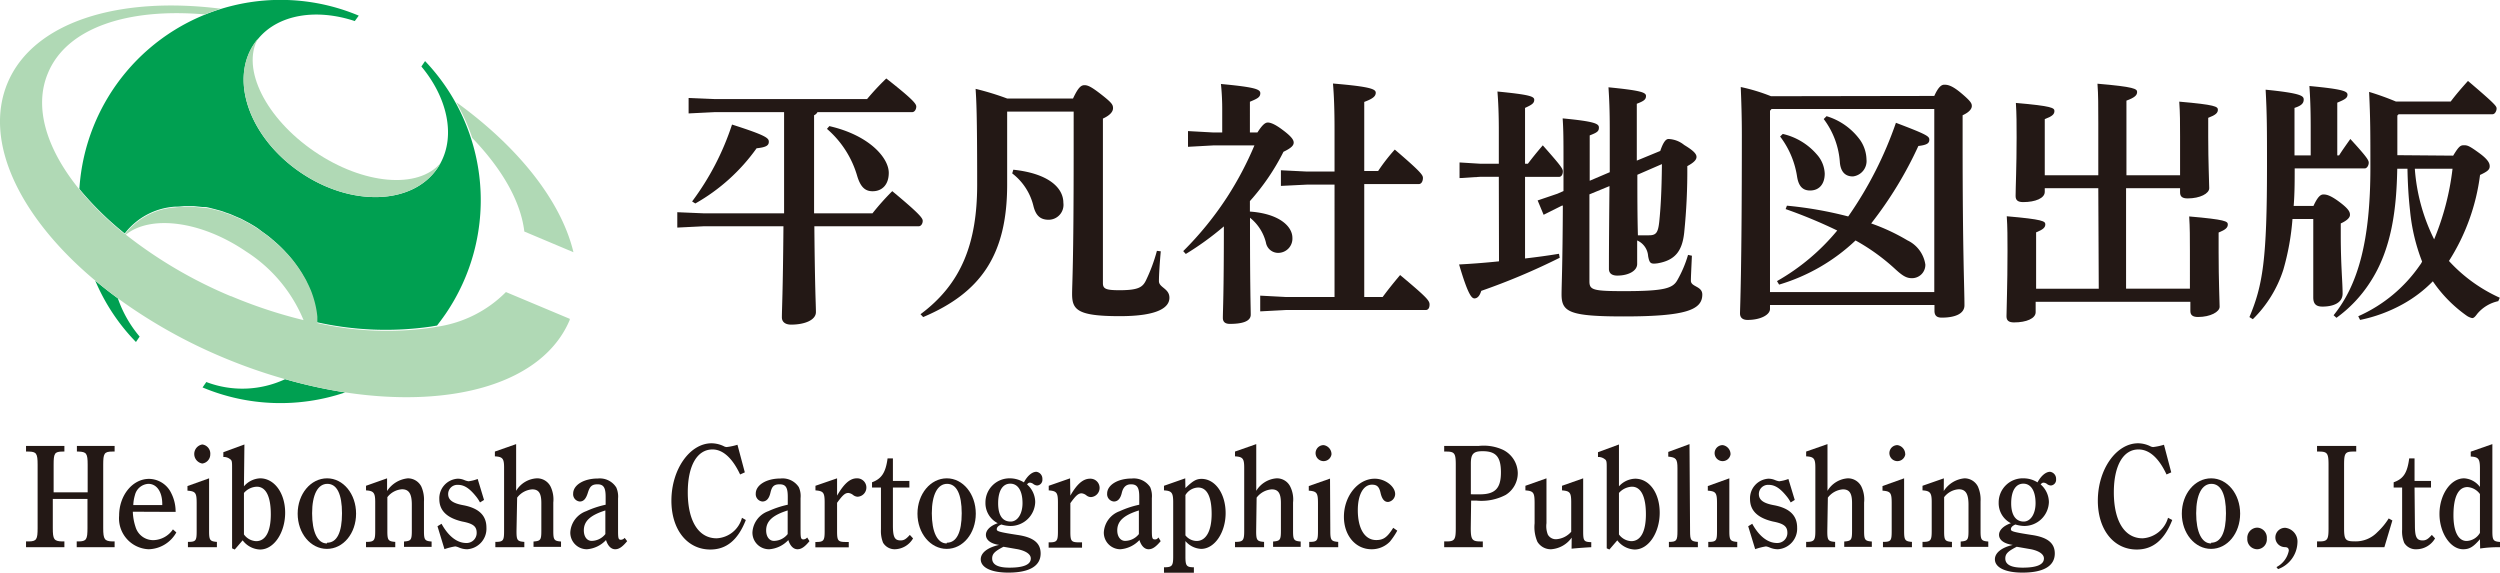 <svg xmlns="http://www.w3.org/2000/svg" viewBox="0 0 271.78 62.3"><defs><style>.cls-1{fill:#231815;}.cls-2{fill:none;}.cls-3{fill:#00a051;}.cls-4{fill:gray;}.cls-5{fill:#b0d9b5;}</style></defs><g id="レイヤー_2" data-name="レイヤー 2"><g id="レイヤー_1-2" data-name="レイヤー 1"><path class="cls-1" d="M5.74,57.41c0,1.23.13,1.42,1,1.45H7v.63H2.83v-.63h.26c.89,0,1-.22,1-1.45V50.52c0-1.23-.13-1.42-1-1.43l-.26,0v-.61H7v.61l-.17,0c-.91,0-1,.2-1,1.43v3H9.53v-3c0-1.23-.13-1.4-1-1.43l-.17,0v-.61h4.1v.61l-.24,0c-.89,0-1,.2-1,1.43v6.89c0,1.23.15,1.42,1,1.45h.24v.63H8.34v-.63h.17c.89,0,1-.22,1-1.45V54.24H5.74Z"/><path class="cls-1" d="M14.44,55.63a5.79,5.79,0,0,0,.29,1.64,2,2,0,0,0,1.95,1.45,2.65,2.65,0,0,0,2.12-1.17l.37.33a3.55,3.55,0,0,1-3,1.83,3.36,3.36,0,0,1-3.22-3.65c0-2.21,1.46-4,3.25-4a2.71,2.71,0,0,1,2.42,1.56,4.41,4.41,0,0,1,.47,1.86v.17Zm3.2-.72v-.12c0-1.32-.6-2.19-1.51-2.19a1.59,1.59,0,0,0-1.46,1.22,4.27,4.27,0,0,0-.18,1.09Z"/><path class="cls-1" d="M22.73,57.71c0,1,.08,1.14.85,1.2v.58H20.43v-.58c.88,0,.95-.13.95-1.2v-3c0-1.13-.11-1.3-1-1.37v-.5L22.73,52Zm.13-8.32a1,1,0,0,1-.87,1,1.05,1.05,0,0,1,0-2.07A1,1,0,0,1,22.86,49.39Z"/><path class="cls-1" d="M26.52,52.87A2.45,2.45,0,0,1,28.28,52C29.82,52,31,53.6,31,55.74s-1.2,4-2.73,4a2.48,2.48,0,0,1-1.89-1l-.86,1-.29-.13V50.92c0-.67,0-.87-.21-1a1.09,1.09,0,0,0-.74-.24v-.52l2.29-.84Zm0,5.23a1.72,1.72,0,0,0,1.33.73c1,0,1.59-1,1.59-2.92s-.52-3-1.52-3a1.94,1.94,0,0,0-1.4.68Z"/><path class="cls-1" d="M35.56,52c1.76,0,3.15,1.7,3.15,3.84s-1.39,3.83-3.17,3.83-3.18-1.7-3.18-3.83S33.77,52,35.56,52Zm0,7c1.07,0,1.62-1.12,1.62-3.2s-.55-3.2-1.59-3.2-1.66,1.17-1.66,3.2S34.52,59.08,35.54,59.08Z"/><path class="cls-1" d="M42.08,53.38A3.05,3.05,0,0,1,44.34,52a1.64,1.64,0,0,1,1.46.89,3.51,3.51,0,0,1,.29,1.64v3.16c0,1,.08,1.12.83,1.18v.58h-3v-.58c.76-.06.85-.17.85-1.18V54.87c0-1.19-.31-1.68-1.07-1.68a2.19,2.19,0,0,0-1.59.86v3.68c0,1,.09,1.12.86,1.18v.58H39.79v-.58c.88,0,1-.13,1-1.18V54.57c0-1-.17-1.21-1-1.26v-.5L42.08,52Z"/><path class="cls-1" d="M48,56.94c.75,1.37,1.7,2.09,2.69,2.09a1.09,1.09,0,0,0,1.13-1.1c0-.68-.34-1-1.55-1.23-1.69-.39-2.51-1.2-2.51-2.44a2.13,2.13,0,0,1,2-2.22,1.81,1.81,0,0,1,.72.15,1.94,1.94,0,0,0,.45.13,4.09,4.09,0,0,0,1-.25l.69,2.28-.44.27a4,4,0,0,0-.46-.69c-.71-.87-1.27-1.22-1.93-1.22a1,1,0,0,0-1.07,1c0,.63.48,1,1.63,1.21,1.71.32,2.53,1.12,2.53,2.43a2.24,2.24,0,0,1-2.09,2.36,2.27,2.27,0,0,1-.9-.19,1.59,1.59,0,0,0-.4-.12,6.71,6.71,0,0,0-1.17.3l-.76-2.49Z"/><path class="cls-1" d="M56.15,57.73c0,1,.08,1.12.85,1.18v.58H53.85v-.58c.86,0,.95-.14.95-1.18V50.84c0-1-.16-1.18-1-1.23v-.52l2.31-.81v5.08A2.79,2.79,0,0,1,58.36,52a1.63,1.63,0,0,1,1.51.93,3.25,3.25,0,0,1,.28,1.7v3.06c0,1,.08,1.12.84,1.18v.58H58v-.58c.77-.06.85-.17.85-1.18v-3c0-1.07-.28-1.49-1-1.49a2.25,2.25,0,0,0-1.63.9Z"/><path class="cls-1" d="M68.18,58.83c-.52.63-.89.88-1.3.88s-.78-.31-1-1a3.16,3.16,0,0,1-2.07,1A1.8,1.8,0,0,1,62,57.85a2.6,2.6,0,0,1,1.73-2.28,10.12,10.12,0,0,1,2.11-.7V54c0-1-.23-1.35-.89-1.35s-.85.3-1.05.94-.46.93-.87.93a.79.79,0,0,1-.72-.86c0-.93,1.15-1.64,2.68-1.64A2.11,2.11,0,0,1,67,53a2.46,2.46,0,0,1,.19,1.2v3.26c0,1,0,1.22.32,1.22a.56.56,0,0,0,.4-.21Zm-2.37-3.34c-1.64.52-2.34,1.16-2.34,2.17,0,.68.34,1.14.85,1.14a1.92,1.92,0,0,0,1.49-.74Z"/><path class="cls-1" d="M81.08,56.53c-.85,2.17-2.1,3.21-3.86,3.21-2.51,0-4.23-2.16-4.23-5.31,0-3.4,2-6.24,4.37-6.24a3.14,3.14,0,0,1,1.31.31.72.72,0,0,0,.32.1,6.21,6.21,0,0,0,1.18-.25l.8,3-.51.23c-.84-1.79-1.88-2.72-3-2.72-1.67,0-2.69,1.76-2.69,4.66,0,3.12,1.17,5,3.14,5a3,3,0,0,0,2.75-2.23Z"/><path class="cls-1" d="M88,58.83c-.52.63-.89.88-1.3.88s-.78-.31-1-1a3.16,3.16,0,0,1-2.07,1,1.8,1.8,0,0,1-1.83-1.86,2.6,2.6,0,0,1,1.73-2.28,10.12,10.12,0,0,1,2.11-.7V54c0-1-.22-1.35-.89-1.35s-.85.3-1,.94-.45.93-.87.93a.8.8,0,0,1-.72-.86c0-.93,1.15-1.64,2.68-1.64a2.11,2.11,0,0,1,2,.94,2.35,2.35,0,0,1,.19,1.2v3.26c0,1,0,1.22.32,1.22a.56.56,0,0,0,.4-.21Zm-2.37-3.34c-1.64.52-2.34,1.16-2.34,2.17,0,.68.34,1.14.85,1.14a1.92,1.92,0,0,0,1.49-.74Z"/><path class="cls-1" d="M91,53.88C91.74,52.6,92.4,52,93.14,52a1,1,0,0,1,.09,2,.85.85,0,0,1-.49-.19,1,1,0,0,0-.51-.22c-.37,0-.63.25-1.23,1.07v3.08c0,1.07.1,1.18,1,1.18h.27v.58H88.64v-.58h.07c.83,0,.94-.14.94-1.18V54.64c0-1.09-.13-1.26-1-1.33v-.5L91,52Z"/><path class="cls-1" d="M97.07,57.11c0,1.28.19,1.64.84,1.64.35,0,.58-.13,1-.6l.35.38a2.35,2.35,0,0,1-2,1.18A1.47,1.47,0,0,1,96,59a3.42,3.42,0,0,1-.23-1.45V53H94.8v-.57c1-.37,1.48-1,1.69-2.6h.58v2.45h1.79V53H97.07Z"/><path class="cls-1" d="M102.93,52c1.76,0,3.15,1.7,3.15,3.84s-1.39,3.83-3.16,3.83-3.18-1.7-3.18-3.83S101.15,52,102.93,52Zm0,7c1.06,0,1.62-1.12,1.62-3.2s-.56-3.2-1.59-3.2-1.66,1.17-1.66,3.2S101.9,59.08,102.92,59.08Z"/><path class="cls-1" d="M107.18,58.14c0-.52.51-1,1.29-1.26a2.45,2.45,0,0,1-1.34-2.23A2.62,2.62,0,0,1,109.8,52a2.89,2.89,0,0,1,1.51.44c.39-.73.9-1.15,1.36-1.15a.76.76,0,0,1,.65.8.62.62,0,0,1-.57.69.8.8,0,0,1-.45-.19.66.66,0,0,0-.34-.12c-.13,0-.2.06-.31.19a2.58,2.58,0,0,1,.89,1.92,2.68,2.68,0,0,1-2.68,2.6,3.49,3.49,0,0,1-1-.16c-.32.13-.5.3-.5.51s.11.3,2.36.64c1.66.26,2.41.89,2.41,2,0,1.36-1.22,2.08-3.51,2.08-1.86,0-3-.55-3-1.45,0-.69.72-1.28,2-1.56C107.7,59.11,107.18,58.7,107.18,58.14Zm1.91,1.3c-.93.48-1.23.76-1.23,1.27,0,.67.62,1,1.88,1,1.54,0,2.32-.33,2.32-1,0-.46-.54-.82-1.41-1Zm.78-2.74c.75,0,1.29-.83,1.29-2,0-1.33-.49-2.12-1.33-2.12s-1.32.79-1.32,2.13S109,56.7,109.87,56.7Z"/><path class="cls-1" d="M116.36,53.88c.73-1.28,1.4-1.84,2.14-1.84a1,1,0,0,1,.08,2,.82.82,0,0,1-.48-.19,1,1,0,0,0-.51-.22c-.37,0-.64.25-1.23,1.07v3.08c0,1.07.1,1.18,1,1.18h.27v.58H114v-.58h.07c.83,0,.94-.14.94-1.18V54.64c0-1.09-.13-1.26-1-1.33v-.5l2.32-.81Z"/><path class="cls-1" d="M126.18,58.83c-.53.63-.9.88-1.31.88s-.78-.31-1-1a3.16,3.16,0,0,1-2.07,1A1.8,1.8,0,0,1,120,57.85a2.6,2.6,0,0,1,1.73-2.28,10,10,0,0,1,2.12-.7V54c0-1-.23-1.35-.9-1.35-.52,0-.85.3-1,.94s-.45.93-.86.93a.8.8,0,0,1-.73-.86c0-.93,1.15-1.64,2.68-1.64a2.14,2.14,0,0,1,2,.94,2.49,2.49,0,0,1,.18,1.2v3.26c0,1,0,1.22.33,1.22.12,0,.22,0,.39-.21Zm-2.37-3.34c-1.65.52-2.35,1.16-2.35,2.17,0,.68.35,1.14.86,1.14a1.93,1.93,0,0,0,1.49-.74Z"/><path class="cls-1" d="M128.87,53.06c.77-.74,1.15-1,1.75-1,1.49,0,2.62,1.61,2.62,3.72s-1.2,3.89-2.66,3.89a2.39,2.39,0,0,1-1.71-.85v1.67c0,1,.1,1.18.92,1.18h0v.59h-3.25v-.59c.88,0,1-.14,1-1.18V54.62c0-1.06-.15-1.26-1-1.31v-.5l2.31-.81Zm0,5.14a1.59,1.59,0,0,0,1.22.61c1,0,1.63-1.05,1.63-2.94S131.21,53,130.25,53a1.68,1.68,0,0,0-1.38.82Z"/><path class="cls-1" d="M136.56,57.73c0,1,.09,1.12.86,1.18v.58h-3.16v-.58c.87,0,1-.14,1-1.18V50.84c0-1-.16-1.18-1-1.23v-.52l2.31-.81v5.08A2.82,2.82,0,0,1,138.78,52a1.61,1.61,0,0,1,1.5.93,3.13,3.13,0,0,1,.29,1.7v3.06c0,1,.08,1.12.83,1.18v.58h-3v-.58c.76-.06.85-.17.85-1.18v-3c0-1.07-.29-1.49-1-1.49a2.25,2.25,0,0,0-1.64.9Z"/><path class="cls-1" d="M144.62,57.71c0,1,.09,1.14.86,1.2v.58h-3.15v-.58c.88,0,.95-.13.95-1.2v-3c0-1.13-.12-1.3-1-1.37v-.5l2.31-.81Zm.13-8.32a.87.87,0,1,1-.85-1A1,1,0,0,1,144.75,49.39Z"/><path class="cls-1" d="M151.9,57.69a7.58,7.58,0,0,1-.8,1.19,2.75,2.75,0,0,1-2,.83c-1.72,0-3-1.48-3-3.53,0-2.25,1.53-4.14,3.35-4.14,1.12,0,2.22.83,2.22,1.67a.88.88,0,0,1-.77.86c-.41,0-.67-.33-.82-1s-.4-.88-.93-.88c-.93,0-1.54,1.08-1.54,2.77,0,2,.75,3.25,2,3.25.78,0,1.2-.29,1.85-1.33Z"/><path class="cls-1" d="M159.89,57.41c0,1.23.14,1.44,1,1.45h.31v.63H157v-.63h.26c.89,0,1-.22,1-1.45V50.52c0-1.23-.13-1.42-1-1.43l-.26,0v-.61h3.74a5,5,0,0,1,2.65.42A2.87,2.87,0,0,1,165,51.42a2.78,2.78,0,0,1-1.31,2.38,5.64,5.64,0,0,1-3.2.62h-.56Zm.3-3.67h.68c1.68,0,2.3-.66,2.3-2.39s-.58-2.3-2-2.3c-1,0-1.27.31-1.27,1.35v3.33Z"/><path class="cls-1" d="M170.86,58.45a3,3,0,0,1-2.23,1.26,1.7,1.7,0,0,1-1.5-.82,4.06,4.06,0,0,1-.3-2V54.72c0-1.17-.11-1.34-1-1.41v-.5l2.29-.81v4.88a2.51,2.51,0,0,0,.15,1.24,1,1,0,0,0,.92.5,2.38,2.38,0,0,0,1.62-.81V54.62c0-1.07-.13-1.24-1-1.31v-.5l2.3-.81v5.73c0,1.08.07,1.18.88,1.21v.55H173c-.22,0-1.75.11-2.15.16Z"/><path class="cls-1" d="M176,52.87a2.48,2.48,0,0,1,1.76-.83c1.55,0,2.67,1.56,2.67,3.7s-1.19,4-2.72,4a2.48,2.48,0,0,1-1.89-1l-.86,1-.29-.13V50.92c0-.67,0-.87-.21-1a1.11,1.11,0,0,0-.74-.24v-.52l2.28-.84Zm0,5.23a1.75,1.75,0,0,0,1.34.73c1,0,1.59-1,1.59-2.92s-.53-3-1.52-3a2,2,0,0,0-1.41.68Z"/><path class="cls-1" d="M183.73,57.73c0,1,.09,1.12.85,1.18v.58h-3.15v-.58h0c.83,0,.93-.13.93-1.18V50.9c0-1-.15-1.18-1-1.26v-.51l2.31-.85Z"/><path class="cls-1" d="M188,57.71c0,1,.09,1.14.86,1.2v.58h-3.15v-.58c.88,0,.95-.13.95-1.2v-3c0-1.13-.12-1.3-1-1.37v-.5L188,52Zm.13-8.32a.87.87,0,1,1-.85-1A1,1,0,0,1,188.13,49.39Z"/><path class="cls-1" d="M190.49,56.94c.75,1.37,1.7,2.09,2.69,2.09a1.09,1.09,0,0,0,1.13-1.1c0-.68-.35-1-1.55-1.23-1.69-.39-2.51-1.2-2.51-2.44a2.13,2.13,0,0,1,2-2.22,1.81,1.81,0,0,1,.72.15,1.94,1.94,0,0,0,.45.13,4.09,4.09,0,0,0,1-.25l.69,2.28-.44.27a4,4,0,0,0-.46-.69c-.71-.87-1.27-1.22-1.93-1.22a1,1,0,0,0-1.07,1c0,.63.48,1,1.63,1.21,1.71.32,2.53,1.12,2.53,2.43a2.24,2.24,0,0,1-2.09,2.36,2.27,2.27,0,0,1-.9-.19,1.59,1.59,0,0,0-.4-.12,6.71,6.71,0,0,0-1.17.3l-.76-2.49Z"/><path class="cls-1" d="M198.65,57.73c0,1,.08,1.12.85,1.18v.58h-3.15v-.58c.86,0,1-.14,1-1.18V50.84c0-1-.16-1.18-1-1.23v-.52l2.32-.81v5.08A2.79,2.79,0,0,1,200.86,52a1.63,1.63,0,0,1,1.51.93,3.25,3.25,0,0,1,.28,1.7v3.06c0,1,.08,1.12.84,1.18v.58h-3v-.58c.77-.06.85-.17.85-1.18v-3c0-1.07-.28-1.49-1-1.49a2.25,2.25,0,0,0-1.63.9Z"/><path class="cls-1" d="M207,57.71c0,1,.09,1.14.85,1.2v.58h-3.15v-.58c.88,0,.95-.13.95-1.2v-3c0-1.13-.11-1.3-1-1.37v-.5L207,52Zm.13-8.32a.87.87,0,1,1-.85-1A1,1,0,0,1,207.12,49.39Z"/><path class="cls-1" d="M211.31,53.38A3,3,0,0,1,213.56,52a1.63,1.63,0,0,1,1.46.89,3.51,3.51,0,0,1,.29,1.64v3.16c0,1,.08,1.12.84,1.18v.58h-3v-.58c.76-.06.85-.17.85-1.18V54.87c0-1.19-.31-1.68-1.06-1.68a2.17,2.17,0,0,0-1.59.86v3.68c0,1,.08,1.12.85,1.18v.58H209v-.58c.88,0,1-.13,1-1.18V54.57c0-1-.17-1.21-1-1.26v-.5l2.32-.81Z"/><path class="cls-1" d="M217.32,58.14c0-.52.51-1,1.29-1.26a2.44,2.44,0,0,1-1.33-2.23A2.62,2.62,0,0,1,220,52a2.85,2.85,0,0,1,1.5.44c.4-.73.91-1.15,1.37-1.15a.76.76,0,0,1,.65.8.62.62,0,0,1-.57.69.76.76,0,0,1-.45-.19.69.69,0,0,0-.34-.12c-.13,0-.2.06-.32.19a2.59,2.59,0,0,1,.9,1.92,2.68,2.68,0,0,1-2.69,2.6,3.63,3.63,0,0,1-.95-.16c-.31.13-.49.3-.49.51s.11.3,2.35.64c1.66.26,2.42.89,2.42,2,0,1.36-1.22,2.08-3.51,2.08-1.86,0-3-.55-3-1.45,0-.69.72-1.28,1.95-1.56C217.85,59.11,217.32,58.7,217.32,58.14Zm1.92,1.3c-.94.48-1.24.76-1.24,1.27,0,.67.63,1,1.89,1,1.53,0,2.31-.33,2.31-1,0-.46-.53-.82-1.4-1ZM220,56.7c.75,0,1.29-.83,1.29-2,0-1.33-.5-2.12-1.33-2.12s-1.32.79-1.32,2.13S219.18,56.7,220,56.7Z"/><path class="cls-1" d="M236.15,56.53c-.85,2.17-2.1,3.21-3.86,3.21-2.51,0-4.23-2.16-4.23-5.31,0-3.4,2-6.24,4.38-6.24a3.07,3.07,0,0,1,1.3.31.79.79,0,0,0,.33.1,6.62,6.62,0,0,0,1.18-.25l.79,3-.51.23c-.84-1.79-1.87-2.72-3.05-2.72-1.66,0-2.68,1.76-2.68,4.66,0,3.12,1.16,5,3.13,5a3.06,3.06,0,0,0,2.76-2.23Z"/><path class="cls-1" d="M240.38,52c1.76,0,3.15,1.7,3.15,3.84s-1.39,3.83-3.16,3.83-3.18-1.7-3.18-3.83S238.59,52,240.38,52Zm0,7c1.06,0,1.61-1.12,1.61-3.2s-.55-3.2-1.58-3.2-1.66,1.17-1.66,3.2S239.35,59.08,240.37,59.08Z"/><path class="cls-1" d="M246.43,58.55a1.07,1.07,0,0,1-1.05,1.16,1.09,1.09,0,0,1-1.07-1.16,1.11,1.11,0,0,1,1.07-1.19A1.09,1.09,0,0,1,246.43,58.55Z"/><path class="cls-1" d="M247.48,61.65a2.56,2.56,0,0,0,1.34-1.78c0-.28-.14-.39-.44-.39a1.05,1.05,0,0,1,.06-2.1A1.5,1.5,0,0,1,249.76,59a3.18,3.18,0,0,1-2.11,2.87Z"/><path class="cls-1" d="M260.08,56.58l-.87,2.91h-7.32v-.63h.25c.9,0,1-.22,1-1.45V50.52c0-1.23-.13-1.42-1-1.43l-.25,0v-.61h4.26v.61l-.32,0c-.89,0-1,.2-1,1.43v6.91c0,1.23.15,1.42,1.11,1.42a3.26,3.26,0,0,0,2.51-1,7.34,7.34,0,0,0,1.23-1.49Z"/><path class="cls-1" d="M262.53,57.11c0,1.28.19,1.64.84,1.64.35,0,.58-.13,1-.6l.35.38a2.35,2.35,0,0,1-2,1.18,1.47,1.47,0,0,1-1.35-.69,3.27,3.27,0,0,1-.23-1.45V53h-.92v-.57c1.05-.37,1.48-1,1.69-2.6h.58v2.45h1.79V53h-1.79Z"/><path class="cls-1" d="M269.6,58.62c-.72.84-1.14,1.09-1.83,1.09-1.38,0-2.57-1.78-2.57-3.84S266.39,52,267.88,52a2.31,2.31,0,0,1,1.72.94v-2c0-1.07-.16-1.26-1-1.31V49.1l2.35-.82v9.45c0,1,.09,1.13.85,1.19v.57a13.07,13.07,0,0,0-2.18.14Zm0-4.91a1.83,1.83,0,0,0-1.35-.76c-1,0-1.53,1.06-1.53,3.07,0,1.75.52,2.79,1.43,2.79a1.75,1.75,0,0,0,1.45-.88Z"/><path class="cls-1" d="M75.24,21.9a28.93,28.93,0,0,0,4.34-8.36c3.72,1.19,4,1.47,4,1.87s-.28.6-1.33.71a20.62,20.62,0,0,1-6.66,6Zm14.92-8.19c4.36,1,6.46,3.46,6.46,5.08,0,1.27-.71,2-1.76,2-.79,0-1.3-.43-1.67-1.65a10.68,10.68,0,0,0-3.29-5.13Z"/><path class="cls-1" d="M85.24,23.19c0-2.39,0-6.07,0-9.47V12.19H77.7l-2.84.14V10.65l2.84.12H94.26a28.27,28.27,0,0,1,2.09-2.24c3,2.35,3.26,2.78,3.26,3.06s-.17.6-.45.6H88.87a.77.77,0,0,1-.37.34v1.24c0,3.41,0,7.09,0,9.42h6.35A27.47,27.47,0,0,1,97,20.78c3,2.49,3.31,2.94,3.31,3.23s-.17.59-.45.59H88.53c.06,7,.17,8.48.17,9.33S87.51,35.29,86,35.29c-.65,0-1-.31-1-.79,0-.91.11-2.5.17-9.9h-8.7l-2.84.14V23.07l2.84.12Z"/><path class="cls-1" d="M116.65,10.71c.57-1.22.88-1.45,1.25-1.45s.76.18,1.87,1.05S121,11.39,121,11.76s-.31.77-1.1,1.13V30.78c0,.63.34.77,1.81.77,2,0,2.5-.31,2.86-1.05a18.13,18.13,0,0,0,1.2-3.23l.42.05c-.11,1.22-.2,2.53-.2,3.24s1.14.79,1.14,1.81-1.17,2-5.39,2c-4.59,0-5.19-.68-5.19-2.41,0-1.1.17-3.2.17-15.33V12.13h-7.23l0,.06v7.88c0,7.68-2.9,11.76-9.13,14.4l-.29-.31c4.43-3.29,6.16-7.69,6.16-14.09,0-7.88-.09-9.1-.17-10.41a29.88,29.88,0,0,1,3.43,1.05Zm-6.49,7.74c3.77.4,5.44,1.93,5.44,3.6A1.62,1.62,0,0,1,114,23.89c-.9,0-1.38-.45-1.64-1.44a6.33,6.33,0,0,0-2.32-3.6Z"/><path class="cls-1" d="M131.87,15.81l-2.72.15V14.25l2.72.15h1V12.13a26.67,26.67,0,0,0-.14-3c3.63.34,4.28.56,4.28,1s-.31.59-1.13.93V14.4h.82c.54-.85.85-1.08,1.13-1.08s.77.17,1.59.79c1,.74,1.22,1.11,1.22,1.39s-.2.57-1.11,1a24.45,24.45,0,0,1-3.65,5.36V23c3.14.22,4.62,1.58,4.62,2.86A1.55,1.55,0,0,1,139,27.49a1.35,1.35,0,0,1-1.38-1.13,5,5,0,0,0-1.73-2.69v.48c0,7.43.08,9.3.08,10.06s-1,1-2.27,1c-.51,0-.76-.22-.76-.65,0-.79.11-2.55.11-9.95a31.67,31.67,0,0,1-4.14,3l-.28-.31a35.73,35.73,0,0,0,4.79-5.9,36,36,0,0,0,2.95-5.59Zm13.21,4.26h-3l-2.83.14v-1.7l2.83.14h3V14.08c0-2.18-.06-3.71-.17-5,4.05.34,4.65.6,4.65,1s-.34.66-1.25,1v7.51h1.51a20.2,20.2,0,0,1,1.81-2.33c2.89,2.47,3.06,2.78,3.06,3.09s-.14.66-.45.66h-5.93V32.29h2c.59-.8,1.16-1.51,1.9-2.39,2.92,2.44,3.2,2.78,3.2,3.21s-.2.59-.4.59H139.84l-2.84.15V32.14l2.84.15h5.24Z"/><path class="cls-1" d="M162.94,19.22h-2l-2.27.14v-1.7l2.27.14h2V14.23c0-1.85-.06-3.15-.15-4.28,3.49.34,4,.53,4,.9s-.25.54-1,.88V17.8h.31c.49-.65,1-1.28,1.62-2,1.9,2.15,2.18,2.52,2.18,2.83s-.14.6-.42.6h-3.69v8.87c1.22-.14,2.47-.31,3.69-.51l.08.43a71.63,71.63,0,0,1-8.53,3.6c-.17.56-.43.82-.74.82s-.71-.43-1.67-3.69c1.53-.08,3-.2,4.34-.34Zm17.55-2.81c.34-1,.62-1.3.9-1.3a2.89,2.89,0,0,1,1.7.65c1.08.65,1.34,1,1.34,1.3s-.26.6-1,1a65.8,65.8,0,0,1-.34,7.25c-.22,2-1,3-2.92,3.32-.73.09-.85,0-1-.79a2,2,0,0,0-1.19-1.7c0,1.36,0,2.12,0,2.55,0,.79-1,1.27-2.16,1.27-.59,0-.91-.25-.91-.73,0-.88,0-3,.06-9l-2.18.9v9.44c0,.94.34,1.08,3.74,1.08,4.28,0,5.27-.28,5.78-1.13a12.65,12.65,0,0,0,1.2-2.81l.42.09c-.06,1.36-.11,2.29-.11,2.72,0,.68,1.24.57,1.24,1.5,0,1.65-1.73,2.38-8.53,2.38-5.93,0-6.77-.48-6.77-2.41,0-1,.11-2.92.14-9.64l-.09,0-2,1-.65-1.56,2.15-.73.66-.29V17.18c0-1.73,0-3-.09-4.31,3.57.34,3.94.59,3.94,1s-.2.54-1,.85v4.93l2.18-.93V14c0-2-.06-3.32-.14-4.51,3.43.34,4.08.54,4.08.94s-.25.56-1,.85v6.18ZM178,19c0,2.18,0,4.36.06,6.58.4,0,.79,0,1.19,0,.77,0,1-.25,1.13-1.47.15-1.45.26-3.21.29-6.27Z"/><path class="cls-1" d="M210.28,10.43c.45-1,.79-1.22,1.08-1.22s.76,0,1.84.91,1.16,1.13,1.16,1.41-.25.66-1,1v2.89c0,12.24.2,15.9.2,17.77,0,.91-1,1.34-2.47,1.34-.51,0-.79-.2-.79-.74v-.63H192.42v.43c0,.62-1,1.19-2.44,1.19-.51,0-.82-.23-.82-.71s.2-4.39.2-19.39c0-2-.06-3.77-.12-5.22a20.06,20.06,0,0,1,3.29,1Zm-17.69,1.42-.17.19V31.75h17.86V11.85Zm.59,18.71a23.6,23.6,0,0,0,6.55-5.5,53.54,53.54,0,0,0-5.61-2.33l.14-.37a41.88,41.88,0,0,1,6.66,1.17l.09-.12a41.33,41.33,0,0,0,5.1-10.06c3.43,1.3,3.63,1.47,3.63,1.84s-.23.57-1.19.68a42,42,0,0,1-5.13,8.42,21.59,21.59,0,0,1,3.94,1.84,3.47,3.47,0,0,1,1.95,2.64,1.45,1.45,0,0,1-1.5,1.47c-.65,0-1.13-.39-1.9-1.1a22.19,22.19,0,0,0-4.19-3,20.61,20.61,0,0,1-8.31,4.8Zm.63-16a6.93,6.93,0,0,1,3.71,2.24,3.31,3.31,0,0,1,.85,2.07c0,1.16-.62,1.84-1.59,1.84-.79,0-1.24-.45-1.41-1.47a9.56,9.56,0,0,0-1.85-4.4Zm4.76-1.93a7,7,0,0,1,3.66,2.61,3.87,3.87,0,0,1,.68,2.1,1.68,1.68,0,0,1-1.48,1.84c-.79,0-1.3-.45-1.41-1.47a8.8,8.8,0,0,0-1.76-4.77Z"/><path class="cls-1" d="M228.11,20.46h-5.82v.4c0,.68-1,1.11-2.35,1.11-.57,0-.82-.2-.82-.66,0-.93.11-3.17.11-6.35,0-1.44,0-2.55-.08-3.77,3.94.34,4.19.54,4.19.88s-.22.57-1.05.88v6.1h5.82v-5.7c0-1.82,0-3.06-.09-4.25,4,.34,4.31.56,4.31.9s-.23.6-1.16.94v8.11H237V14.82c0-1.44,0-2.55-.09-3.77,3.94.34,4.2.54,4.2.88s-.23.57-1.05.88v2.07c0,2.78.11,5,.11,5.58s-1,1.11-2.35,1.11c-.57,0-.82-.2-.82-.65v-.46h-5.87V31.38h6.94V27.3c0-1.45,0-2.56-.08-3.77,3.94.34,4.2.53,4.2.87s-.23.57-1,.88v2.07c0,3.21.11,5.45.11,6s-1,1.11-2.35,1.11c-.57,0-.83-.2-.83-.65v-1H221.3v1.13c0,.68-1,1.11-2.35,1.11-.57,0-.82-.2-.82-.66,0-.93.11-3.17.11-7.11,0-1.45,0-2.55-.08-3.77,3.94.34,4.19.54,4.19.88s-.23.56-1,.87v6.13h6.81Z"/><path class="cls-1" d="M249.22,23.81a27.22,27.22,0,0,1-1,5.53,13.19,13.19,0,0,1-3.31,5.36l-.37-.23C246,31,246.45,28.18,246.45,18c0-3.86,0-5.56-.15-8.25,3.89.39,4.14.68,4.14,1.07s-.22.66-1,.91v5.16h1.76V13.74c0-1.89-.06-3.26-.14-4.39,3.63.34,4.14.57,4.14.94s-.29.53-1.11.87v5.73h.2c.37-.59.74-1.1,1.22-1.78,1.84,2,2,2.32,2,2.58s-.17.62-.45.62h-7.6c0,1.36,0,2.72-.11,4.08h2.15c.46-1,.77-1.25,1.08-1.25s.74.06,1.79.85,1.1,1.11,1.1,1.37-.25.59-1,.93v1.28c0,3.26.2,5.1.2,6.35,0,1-1,1.41-2.19,1.41-.62,0-1-.22-1-1V23.81Zm17.47-6.89c.65-1.08.82-1.13,1.19-1.13s.59.08,1.67.87,1.11,1.2,1.11,1.42c0,.37-.26.57-1.05.94a22.68,22.68,0,0,1-3.38,9.35,16.91,16.91,0,0,0,5.53,4l-.17.37a4.09,4.09,0,0,0-2.27,1.36c-.25.34-.39.48-.56.48a1.61,1.61,0,0,1-.63-.28,14.65,14.65,0,0,1-3.65-3.72,14.12,14.12,0,0,1-3.24,2.47,16.33,16.33,0,0,1-4.67,1.73l-.2-.4a16,16,0,0,0,6.72-5.58,1.51,1.51,0,0,0,.22-.37A20.56,20.56,0,0,1,262,22.9c-.17-1.5-.25-3-.28-4.56h-1.11c-.08,4.28-.57,8.76-3,12.42A14.28,14.28,0,0,1,254,34.55l-.31-.28c2.69-3.32,4-8.19,4-16,0-3.77,0-5.33-.14-8.28a30.55,30.55,0,0,1,2.92,1.05h5.95c.51-.68,1.11-1.39,1.88-2.24,3,2.55,3.11,2.75,3.11,3s-.17.62-.45.62H260.76l-.14.14v4.31Zm-4.17,1.42a20.39,20.39,0,0,0,2.1,7.68,28.67,28.67,0,0,0,2-7.68Z"/><path class="cls-2" d="M21,22.42c-.31,0-.62,0-.92,0C20.34,22.4,20.65,22.4,21,22.42Z"/><path class="cls-2" d="M34.05,32.38c-.06-.2-.13-.39-.2-.59C33.92,32,34,32.18,34.05,32.38Z"/><path class="cls-2" d="M31.91,28.41a3.25,3.25,0,0,0-.23-.29A3.25,3.25,0,0,1,31.91,28.41Z"/><path class="cls-2" d="M22,22.53l-.87-.09Z"/><path class="cls-2" d="M13.56,25.38h0A7.52,7.52,0,0,1,19,22.47,7.52,7.52,0,0,0,13.56,25.38Z"/><path class="cls-2" d="M19,22.46q.48,0,1-.06Q19.47,22.42,19,22.46Z"/><path class="cls-2" d="M33.18,30.34c-.08-.14-.16-.29-.25-.43C33,30.05,33.1,30.2,33.18,30.34Z"/><path class="cls-2" d="M24.11,23c-.24-.08-.47-.13-.71-.2C23.64,22.89,23.87,22.94,24.11,23Z"/><path class="cls-2" d="M26.25,23.86l-.52-.22Z"/><path class="cls-2" d="M34.47,34.44a9.86,9.86,0,0,0-.37-1.89A9.86,9.86,0,0,1,34.47,34.44Z"/><path class="cls-2" d="M23.05,22.73c-.27-.06-.53-.11-.8-.15C22.52,22.62,22.78,22.67,23.05,22.73Z"/><path class="cls-2" d="M33.83,31.75a11.3,11.3,0,0,0-.48-1.07A11.3,11.3,0,0,1,33.83,31.75Z"/><path class="cls-2" d="M25.18,23.4c-.21-.09-.41-.15-.62-.22C24.77,23.25,25,23.31,25.18,23.4Z"/><path class="cls-2" d="M29.46,25.92l-.24-.19Z"/><path class="cls-2" d="M26.79,27.34c-4.89-3.33-10.36-4-13.07-1.83A49,49,0,0,0,25.13,32.2,51.66,51.66,0,0,0,33,34.8,16.15,16.15,0,0,0,26.79,27.34Z"/><path class="cls-2" d="M32.66,29.47c-.09-.15-.19-.3-.29-.44C32.47,29.17,32.57,29.32,32.66,29.47Z"/><path class="cls-2" d="M30.29,26.64l-.18-.16Z"/><path class="cls-2" d="M34.47,34.49c0,.22,0,.43,0,.64C34.5,34.92,34.49,34.71,34.47,34.49Z"/><path class="cls-2" d="M31,27.35l.21.24Z"/><path class="cls-2" d="M27.3,24.43c-.12-.08-.25-.14-.38-.21C27.05,24.29,27.18,24.35,27.3,24.43Z"/><path class="cls-3" d="M14.78,37.18l.4-.59a13.06,13.06,0,0,1-2.37-4.16c-.86-.63-1.68-1.27-2.46-1.93A21.63,21.63,0,0,0,14.78,37.18Z"/><path class="cls-3" d="M13.56,25.38A7.52,7.52,0,0,1,19,22.47h0q.48,0,1-.06H20c.3,0,.61,0,.92,0l.17,0,.87.09.25,0c.27,0,.53.09.8.15l.35.09c.24.07.47.12.71.2a4,4,0,0,1,.45.16c.21.07.41.13.62.22l.55.24.52.22.67.36c.13.07.26.13.38.21.35.2.7.41,1,.65s.6.43.88.65l.24.19.65.56.18.16c.25.23.49.47.72.71l.21.24c.16.17.31.35.46.53a3.25,3.25,0,0,1,.23.29c.16.2.31.41.46.62s.2.29.29.44a4,4,0,0,1,.27.44c.09.14.17.29.25.43a3.59,3.59,0,0,1,.17.34,11.3,11.3,0,0,1,.48,1.07l0,0c.07.2.14.39.2.59l.05.17a9.86,9.86,0,0,1,.37,1.89v.05c0,.22,0,.43,0,.64h0a34.26,34.26,0,0,0,12.5.49l.64-.11h0c.31-.4.62-.82.92-1.25A21.91,21.91,0,0,0,46.21,6.64l-.4.59c2.8,3.36,3.72,7.46,2.09,10.48-.11.2-.22.39-.35.58-2.73,4-9.39,4.2-14.89.45s-7.75-10-5-14c.13-.18.26-.36.41-.53C30.27,1.55,34.41.91,38.57,2.29L39,1.7A21.92,21.92,0,0,0,8.63,20.54,33.84,33.84,0,0,0,13.56,25.38Z"/><path class="cls-3" d="M22.43,41.53l-.41.59a21.91,21.91,0,0,0,15.51.54A52.93,52.93,0,0,1,31,41.22,11,11,0,0,1,22.43,41.53Z"/><path class="cls-4" d="M32.37,29c-.15-.21-.3-.42-.46-.62C32.07,28.61,32.22,28.82,32.37,29Z"/><path class="cls-4" d="M33.35,30.68a3.59,3.59,0,0,0-.17-.34A3.59,3.59,0,0,1,33.35,30.68Z"/><path class="cls-4" d="M34.47,34.49v0Z"/><path class="cls-4" d="M33.85,31.79l0,0Z"/><path class="cls-4" d="M32.93,29.91a4,4,0,0,0-.27-.44A4,4,0,0,1,32.93,29.91Z"/><path class="cls-4" d="M34.1,32.55l-.05-.17Z"/><path class="cls-4" d="M20,22.4h0Z"/><path class="cls-4" d="M21.13,22.44l-.17,0Z"/><path class="cls-4" d="M27.3,24.43c.35.2.7.42,1,.65s.6.43.88.65c-.28-.22-.58-.44-.88-.65S27.65,24.63,27.3,24.43Z"/><path class="cls-4" d="M19,22.46h0Z"/><path class="cls-4" d="M30.29,26.64c.25.23.49.47.72.71C30.78,27.11,30.54,26.87,30.29,26.64Z"/><path class="cls-5" d="M32.66,18.74c5.5,3.75,12.16,3.55,14.89-.45.13-.19.24-.38.35-.58-2.41,2.88-8.4,2.38-13.7-1.23s-8-9-6.15-12.3c-.15.17-.28.35-.41.53C24.91,8.71,27.16,15,32.66,18.74Z"/><path class="cls-5" d="M57,25.17l5.34,2.25c-1.31-5.5-5.93-11.4-12.74-16.31A22.08,22.08,0,0,1,51.34,15C54.58,18.36,56.62,21.91,57,25.17Z"/><path class="cls-5" d="M55,31.75a13.2,13.2,0,0,1-7.36,3.75h0l-.64.11a34.26,34.26,0,0,1-12.5-.49h0c0-.21,0-.42,0-.64v-.05a9.86,9.86,0,0,0-.37-1.89l-.05-.17c-.06-.2-.13-.39-.2-.59l0,0a11.3,11.3,0,0,0-.48-1.07,3.59,3.59,0,0,0-.17-.34c-.08-.14-.16-.29-.25-.43a4,4,0,0,0-.27-.44c-.09-.15-.19-.3-.29-.44s-.3-.42-.46-.62a3.25,3.25,0,0,0-.23-.29c-.15-.18-.3-.36-.46-.53L31,27.35c-.23-.24-.47-.48-.72-.71l-.18-.16-.65-.56-.24-.19c-.28-.22-.58-.44-.88-.65s-.69-.45-1-.65c-.12-.08-.25-.14-.38-.21l-.67-.36-.52-.22-.55-.24c-.21-.09-.41-.15-.62-.22a4,4,0,0,0-.45-.16c-.24-.08-.47-.13-.71-.2l-.35-.09c-.27-.06-.53-.11-.8-.15l-.25,0-.87-.09-.17,0c-.31,0-.62,0-.92,0H20q-.48,0-1,.06h0a7.52,7.52,0,0,0-5.42,2.91,33.84,33.84,0,0,1-4.93-4.84c-3.58-4.38-5-8.93-3.45-12.64C7.23,3,13.93.84,22.28,1.57c.56-.23,1.14-.44,1.73-.62C12.87-.46,3.62,2.39.83,9-1.86,15.4,2.16,23.65,10.35,30.5c.78.66,1.6,1.3,2.46,1.93a56.52,56.52,0,0,0,11.42,6.42A58.47,58.47,0,0,0,31,41.22a52.93,52.93,0,0,0,6.55,1.44c11.68,1.77,21.5-1,24.39-7.89a.49.49,0,0,1,0-.11Zm-29.91.45a49,49,0,0,1-11.41-6.69c2.71-2.18,8.18-1.5,13.07,1.83A16.15,16.15,0,0,1,33,34.8,51.66,51.66,0,0,1,25.13,32.2Z"/><path class="cls-4" d="M23.4,22.82l-.35-.09Z"/><path class="cls-4" d="M22.25,22.58l-.25,0Z"/><path class="cls-4" d="M26.92,24.22l-.67-.36Z"/><path class="cls-4" d="M30.11,26.48l-.65-.56Z"/><path class="cls-4" d="M25.73,23.64l-.55-.24Z"/><path class="cls-4" d="M24.56,23.18a4,4,0,0,0-.45-.16A4,4,0,0,1,24.56,23.18Z"/><path class="cls-4" d="M31.68,28.12c-.15-.18-.3-.36-.46-.53C31.38,27.76,31.53,27.94,31.68,28.12Z"/></g></g></svg>